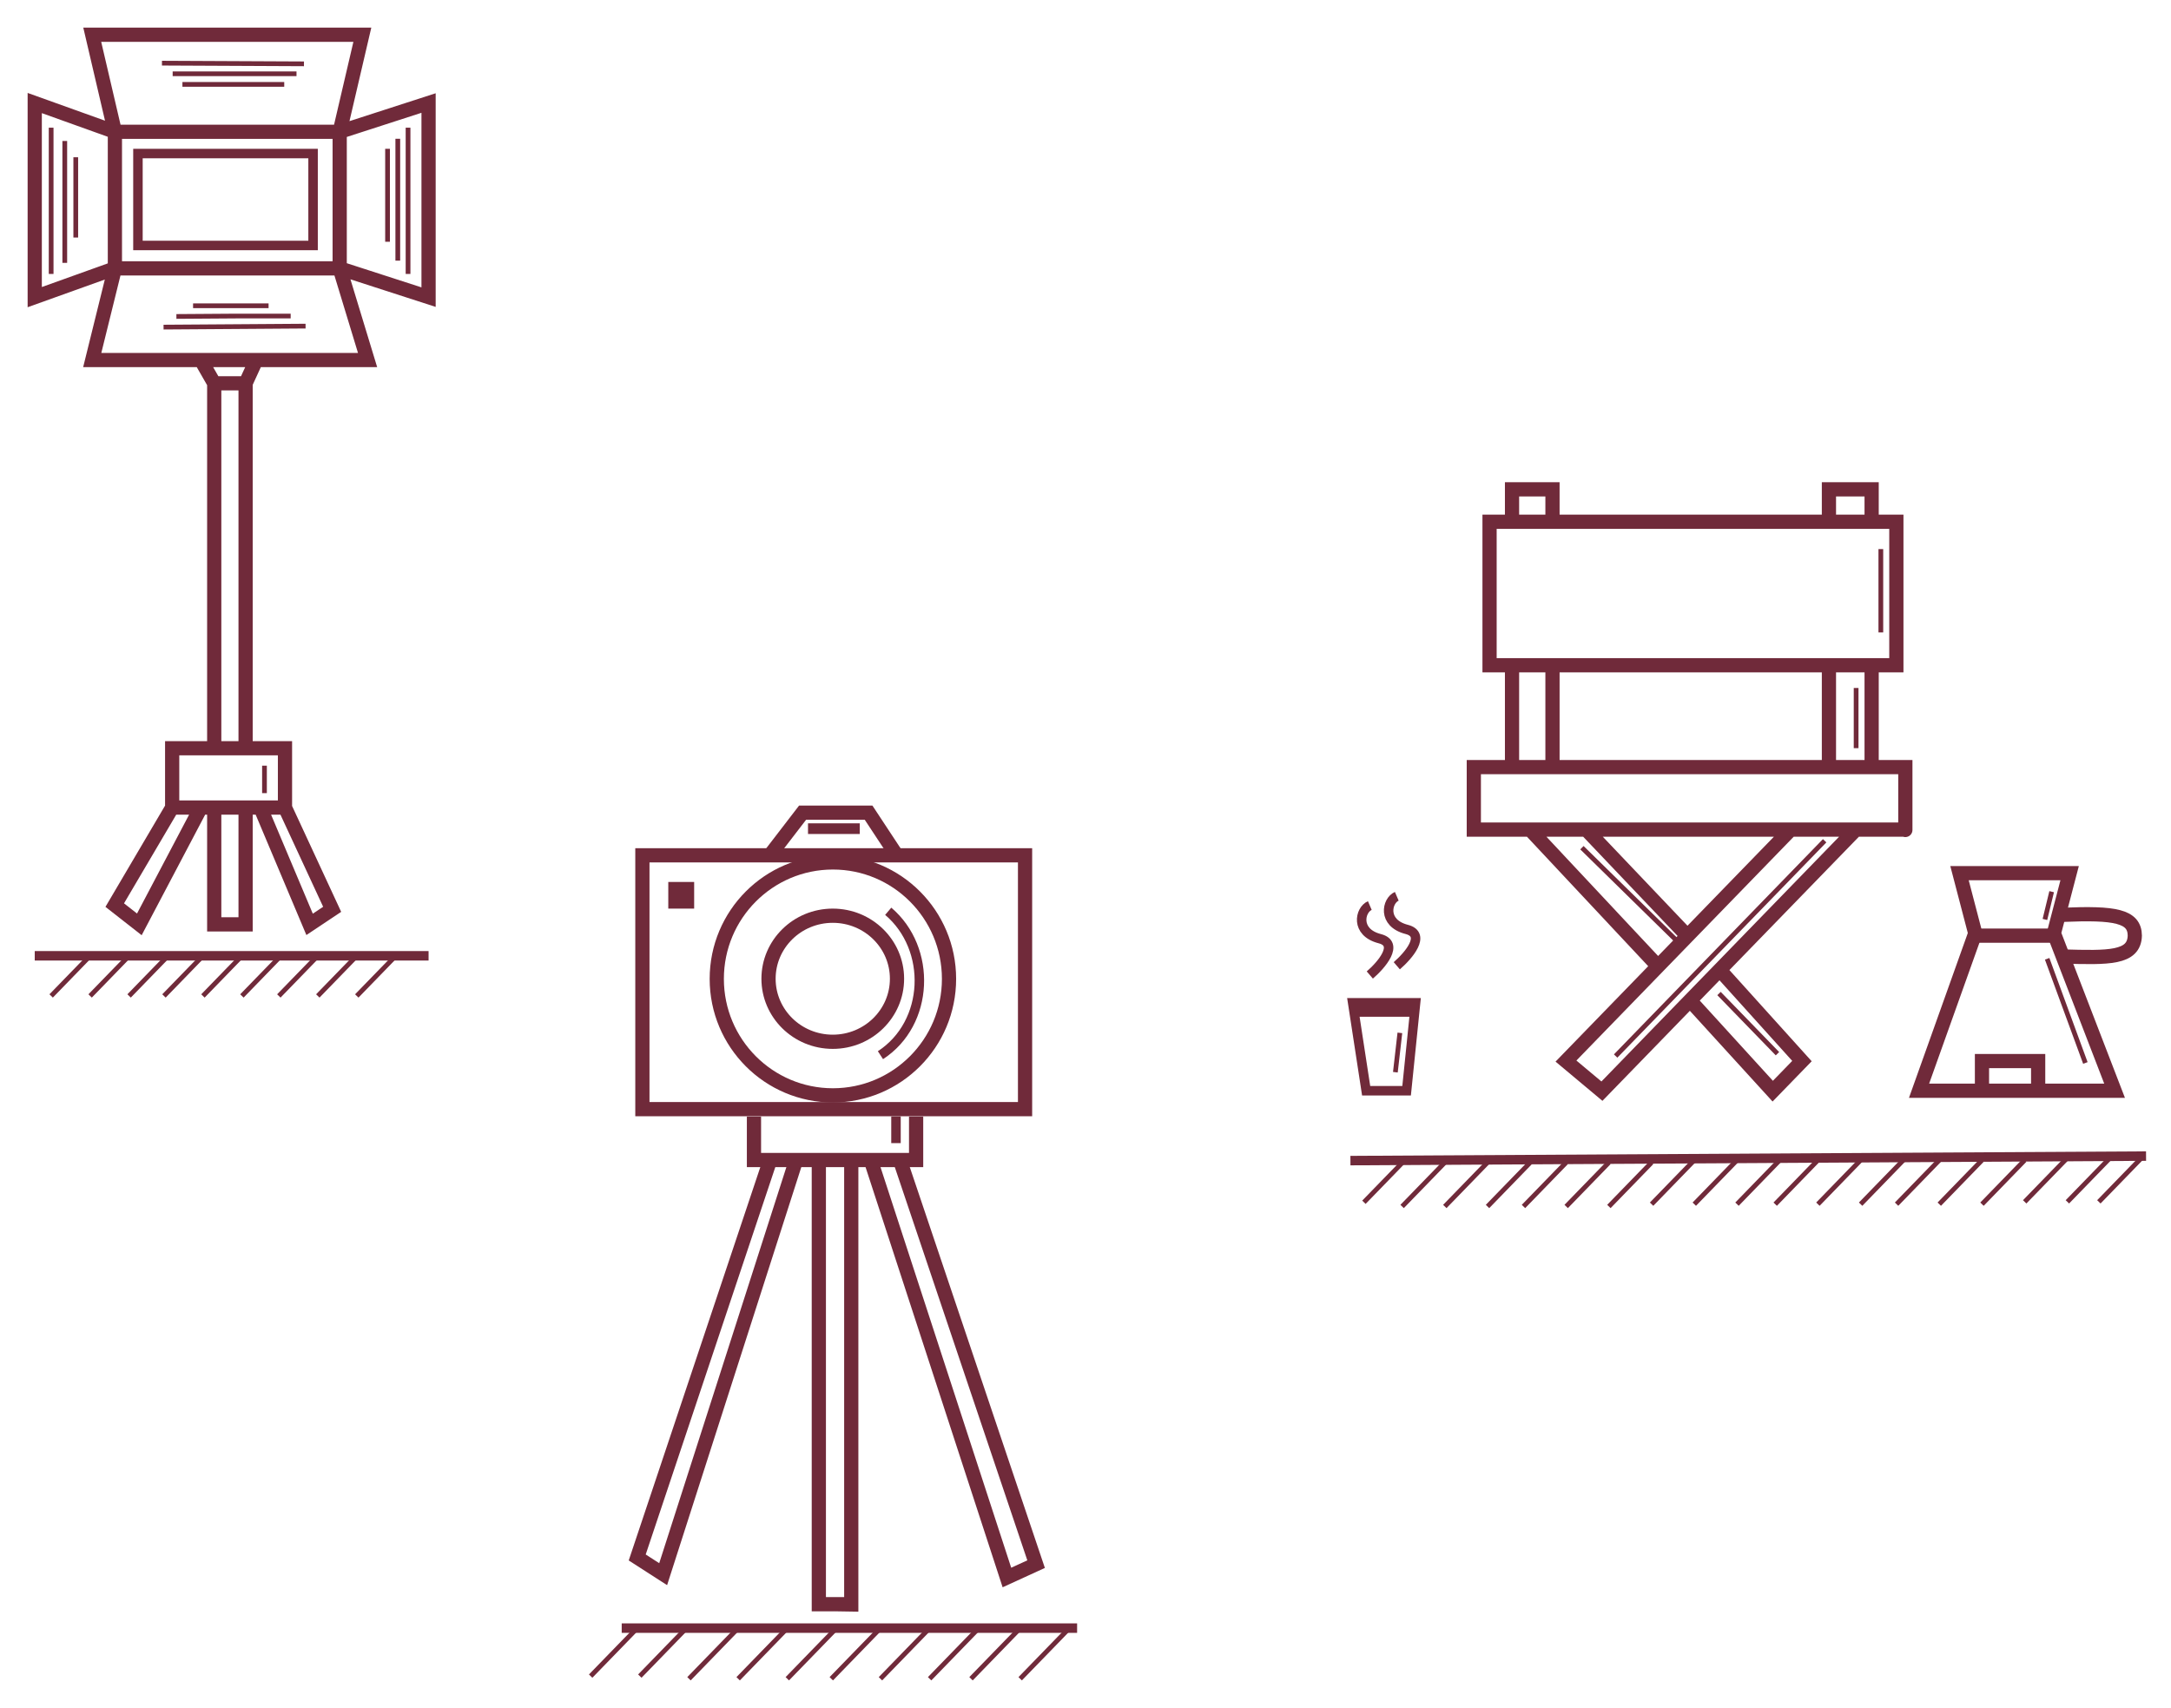<svg width="375" height="295" viewBox="0 0 375 295" fill="none" xmlns="http://www.w3.org/2000/svg">
<g filter="url(#filter0_d_350_48)">
<path d="M8.834 47.322L8.834 22.057M11.188 45.408L11.188 24.354" stroke="#702A3A" stroke-width="0.818"/>
<path d="M6.001 165.111H74.028" stroke="#702A3A" stroke-width="1.637"/>
<path d="M66.942 25.706V41.763" stroke="#702A3A" stroke-width="0.818"/>
<path d="M46.391 52.82L33.35 52.82" stroke="#702A3A" stroke-width="0.818"/>
<path d="M31.51 14.577L49.097 14.577" stroke="#702A3A" stroke-width="0.818"/>
<path d="M13.087 41.034L13.087 27.166" stroke="#702A3A" stroke-width="0.818"/>
<path d="M45.684 132.267V137.011" stroke="#702A3A" stroke-width="0.818"/>
<path d="M19.846 22.765L6 17.798V51.328L19.846 46.361M19.846 22.765L15.933 6H62.589L58.676 22.765M19.846 22.765H58.676M19.846 22.765V46.361M19.846 46.361H58.676M19.846 46.361L15.933 62.194L34.699 62.194M58.676 46.361L74.027 51.328V48.697V17.798L58.676 22.765M58.676 46.361L63.492 62.194L44.265 62.194M58.676 46.361V22.765M34.699 62.194L44.265 62.194M34.699 62.194L37.004 66.214M44.265 62.194L42.422 66.214M37.004 66.214V129.255M37.004 66.214L42.422 66.214M37.004 129.255H42.422M37.004 129.255H29.739V139.5M42.422 129.255V66.214M42.422 129.255H49.226V139.5M37.004 139.5C40.295 139.5 42.422 139.5 42.422 139.5M37.004 139.5C37.004 147.381 37.004 159.68 37.004 159.68H42.422C42.422 159.68 42.422 147.381 42.422 139.5M37.004 139.5C36.486 139.5 35.643 139.5 34.699 139.5M42.422 139.5H44.974M29.739 139.5C30.726 139.5 32.897 139.5 34.699 139.5M29.739 139.5L19.818 156.352L24.07 159.68L34.699 139.5M49.226 139.5H44.974M49.226 139.5L57.375 157.082L53.477 159.68L44.974 139.5" stroke="#702A3A" stroke-width="2.455"/>
<path d="M70.483 22.057V47.322M68.711 23.971V45.025" stroke="#702A3A" stroke-width="0.818"/>
<path d="M52.781 56.336L40.516 56.422L28.252 56.507M50.207 54.596L40.69 54.596L30.47 54.667" stroke="#702A3A" stroke-width="0.818"/>
<path d="M27.975 10.911L52.504 11.027M29.825 12.744L51.215 12.744" stroke="#702A3A" stroke-width="0.818"/>
<rect x="23.827" y="26.525" width="30.251" height="15.88" stroke="#702A3A" stroke-width="1.637"/>
<path d="M68.359 165.112L61.627 172.046M61.627 165.112L54.895 172.046M54.895 165.112L48.163 172.046" stroke="#702A3A" stroke-width="0.818"/>
<path d="M29.031 165.111L22.299 172.044M22.299 165.111L15.567 172.044M15.567 165.111L8.835 172.044" stroke="#702A3A" stroke-width="0.818"/>
<path d="M48.517 165.112L41.785 172.046M41.785 165.112L35.054 172.046M35.054 165.112L28.322 172.046" stroke="#702A3A" stroke-width="0.818"/>
</g>
<g filter="url(#filter1_d_350_48)">
<path d="M107.389 281.251H186.05" stroke="#702A3A" stroke-width="1.637"/>
<path d="M154.765 192.866V197.469" stroke="#702A3A" stroke-width="1.637"/>
<path d="M155.441 200.389L178.967 270.2L173.926 272.508L150.399 200.389" stroke="#702A3A" stroke-width="2.455"/>
<path d="M141.437 200.966V277.123C141.437 277.123 146.717 277.108 147.039 277.123V200.966" stroke="#702A3A" stroke-width="2.455"/>
<path d="M133.034 200.389L110.068 269.046L114.549 271.931L137.515 200.389" stroke="#702A3A" stroke-width="2.455"/>
<path d="M133.309 147.31L138.631 140.387H150.034L154.595 147.31" stroke="#702A3A" stroke-width="2.455"/>
<path d="M177.059 147.752H110.961V191.6H113.553H177.059V147.752Z" stroke="#702A3A" stroke-width="2.455"/>
<path d="M154.941 169.075C154.941 175.069 149.993 179.963 143.845 179.963C137.697 179.963 132.749 175.069 132.749 169.075C132.749 163.081 137.697 158.186 143.845 158.186C149.993 158.186 154.941 163.081 154.941 169.075Z" stroke="#702A3A" stroke-width="2.455"/>
<path d="M163.926 169.099C163.926 180.214 154.942 189.219 143.868 189.219C132.793 189.219 123.809 180.214 123.809 169.099C123.809 157.984 132.793 148.98 143.868 148.98C154.942 148.98 163.926 157.984 163.926 169.099Z" stroke="#702A3A" stroke-width="2.455"/>
<path d="M130.234 192.889V200.389H158.242V192.889" stroke="#702A3A" stroke-width="2.455"/>
<rect x="115.434" y="152.355" width="4.469" height="4.603" fill="#702A3A"/>
<rect x="139.569" y="142.228" width="8.939" height="1.841" fill="#702A3A"/>
<path d="M152.082 182.278C160.574 176.754 161.021 163.864 153.423 157.419" stroke="#702A3A" stroke-width="1.637"/>
<path d="M144.485 281.254L135.993 290M135.993 281.254L127.501 290M127.501 281.254L119.009 290" stroke="#702A3A" stroke-width="0.818"/>
<path d="M184.708 281.254L176.216 290M176.216 281.254L167.725 290" stroke="#702A3A" stroke-width="0.818"/>
<path d="M119.009 280.793L110.517 289.54M110.517 280.793L102.025 289.54" stroke="#702A3A" stroke-width="0.818"/>
<path d="M169.066 281.254L160.574 290M160.574 281.254L152.082 290M152.082 281.254L143.59 290" stroke="#702A3A" stroke-width="0.818"/>
</g>
<g filter="url(#filter2_d_350_48)">
<path d="M233.261 200.49L370.691 199.71" stroke="#702A3A" stroke-width="1.637"/>
<path d="M241.802 178.424L241.025 185.222" stroke="#702A3A" stroke-width="0.818"/>
<path d="M354.385 154.033L353.221 158.831" stroke="#702A3A" stroke-width="0.818"/>
<path d="M353.609 165.629L360.209 183.622" stroke="#702A3A" stroke-width="0.818"/>
<path d="M273.247 146.435L289.552 162.43M296.928 171.627L307.022 182.023" stroke="#702A3A" stroke-width="0.818"/>
<path d="M315.175 145.236L279.071 182.423" stroke="#702A3A" stroke-width="0.818"/>
<path d="M320.61 118.845V129.241" stroke="#702A3A" stroke-width="0.818"/>
<path d="M324.88 94.853V109.248" stroke="#702A3A" stroke-width="0.818"/>
<path d="M261.175 90.128V84.53C263.929 84.53 265.87 84.53 268.163 84.53V90.128M268.163 90.128H315.914M268.163 90.128H257.293V114.919H323.29M315.914 90.128V84.53H323.29V90.128M315.914 90.128H323.29M323.29 90.128H327.561V114.919L323.29 114.919M323.29 114.919V132.513M323.29 132.513H329.113C329.113 132.513 329.113 144.436 329.113 143.31H254.575V132.513H261.175M323.29 132.513H315.914M261.175 132.513V114.919M261.175 132.513H268.163M268.163 132.513V114.919M268.163 132.513H315.914M315.914 132.513V114.919M320.573 143.31L297.044 167.544M309.314 143.31L291.472 161.687M264.281 143.31L286.392 166.919M273.986 143.31L291.472 161.687M297.044 167.544L311.255 183.296L306.208 188.494L291.919 172.822M297.044 167.544L291.919 172.822M291.472 161.687L286.392 166.919M291.919 172.822L276.704 188.494L270.492 183.296L286.392 166.919M342.349 188.494V183.296H352.054V187.221" stroke="#702A3A" stroke-width="2.455"/>
<path d="M357.491 150.834H338.468L341.186 161.23L331.48 188.421H365.256L354.774 161.23L357.491 150.834Z" stroke="#702A3A" stroke-width="2.455"/>
<path d="M354.773 161.63H341.186M356.326 165.229C364.245 165.458 368.635 165.56 368.749 161.63C368.724 158.225 365.312 157.649 356.326 158.031" stroke="#702A3A" stroke-width="2.455"/>
<path d="M236.61 168.428C238.616 166.705 241.768 163.039 238.329 162.153C234.03 161.046 234.89 157.17 236.61 156.432" stroke="#702A3A" stroke-width="1.637"/>
<path d="M241.268 166.828C243.274 165.106 246.426 161.439 242.987 160.553C238.688 159.446 239.548 155.57 241.268 154.832" stroke="#702A3A" stroke-width="1.637"/>
<path d="M233.893 174.825L233.647 173.226H244.518L244.354 174.825M233.893 174.825L235.977 188.421H242.965L244.354 174.825M233.893 174.825H244.354" stroke="#702A3A" stroke-width="1.637"/>
<path d="M364.479 200.017L357.103 207.614M357.103 200.017L349.727 207.614M369.914 200.017L362.538 207.614" stroke="#702A3A" stroke-width="0.818"/>
<path d="M307.411 200.416L300.035 208.014M300.035 200.416L292.658 208.014M292.658 200.416L285.282 208.014" stroke="#702A3A" stroke-width="0.818"/>
<path d="M349.727 200.416L342.351 208.014M342.351 200.416L334.975 208.014M334.975 200.416L327.599 208.014" stroke="#702A3A" stroke-width="0.818"/>
<path d="M285.282 200.816L277.906 208.414M277.906 200.816L270.529 208.414M270.529 200.816L263.153 208.414" stroke="#702A3A" stroke-width="0.818"/>
<path d="M328.763 200.416L321.387 208.014M321.387 200.416L314.01 208.014M314.01 200.416L306.634 208.014" stroke="#702A3A" stroke-width="0.818"/>
<path d="M264.318 200.816L256.942 208.414M256.942 200.816L249.566 208.414M249.566 200.816L242.189 208.414" stroke="#702A3A" stroke-width="0.818"/>
<path d="M242.191 200.889L235.591 207.687" stroke="#702A3A" stroke-width="0.818"/>
</g>
<defs>
<filter id="filter0_d_350_48" x="0.681" y="0.681" width="78.665" height="175.742" filterUnits="userSpaceOnUse" color-interpolation-filters="sRGB">
<feFlood flood-opacity="0" result="BackgroundImageFix"/>
<feColorMatrix in="SourceAlpha" type="matrix" values="0 0 0 0 0 0 0 0 0 0 0 0 0 0 0 0 0 0 127 0" result="hardAlpha"/>
<feOffset/>
<feGaussianBlur stdDeviation="2.046"/>
<feComposite in2="hardAlpha" operator="out"/>
<feColorMatrix type="matrix" values="0 0 0 0 0 0 0 0 0 0 0 0 0 0 0 0 0 0 0.25 0"/>
<feBlend mode="normal" in2="BackgroundImageFix" result="effect1_dropShadow_350_48"/>
<feBlend mode="normal" in="SourceGraphic" in2="effect1_dropShadow_350_48" result="shape"/>
</filter>
<filter id="filter1_d_350_48" x="97.64" y="135.068" width="92.501" height="159.309" filterUnits="userSpaceOnUse" color-interpolation-filters="sRGB">
<feFlood flood-opacity="0" result="BackgroundImageFix"/>
<feColorMatrix in="SourceAlpha" type="matrix" values="0 0 0 0 0 0 0 0 0 0 0 0 0 0 0 0 0 0 127 0" result="hardAlpha"/>
<feOffset/>
<feGaussianBlur stdDeviation="2.046"/>
<feComposite in2="hardAlpha" operator="out"/>
<feColorMatrix type="matrix" values="0 0 0 0 0 0 0 0 0 0 0 0 0 0 0 0 0 0 0.25 0"/>
<feBlend mode="normal" in2="BackgroundImageFix" result="effect1_dropShadow_350_48"/>
<feBlend mode="normal" in="SourceGraphic" in2="effect1_dropShadow_350_48" result="shape"/>
</filter>
<filter id="filter2_d_350_48" x="228.603" y="79.211" width="146.184" height="133.579" filterUnits="userSpaceOnUse" color-interpolation-filters="sRGB">
<feFlood flood-opacity="0" result="BackgroundImageFix"/>
<feColorMatrix in="SourceAlpha" type="matrix" values="0 0 0 0 0 0 0 0 0 0 0 0 0 0 0 0 0 0 127 0" result="hardAlpha"/>
<feOffset/>
<feGaussianBlur stdDeviation="2.046"/>
<feComposite in2="hardAlpha" operator="out"/>
<feColorMatrix type="matrix" values="0 0 0 0 0 0 0 0 0 0 0 0 0 0 0 0 0 0 0.25 0"/>
<feBlend mode="normal" in2="BackgroundImageFix" result="effect1_dropShadow_350_48"/>
<feBlend mode="normal" in="SourceGraphic" in2="effect1_dropShadow_350_48" result="shape"/>
</filter>
</defs>
</svg>
